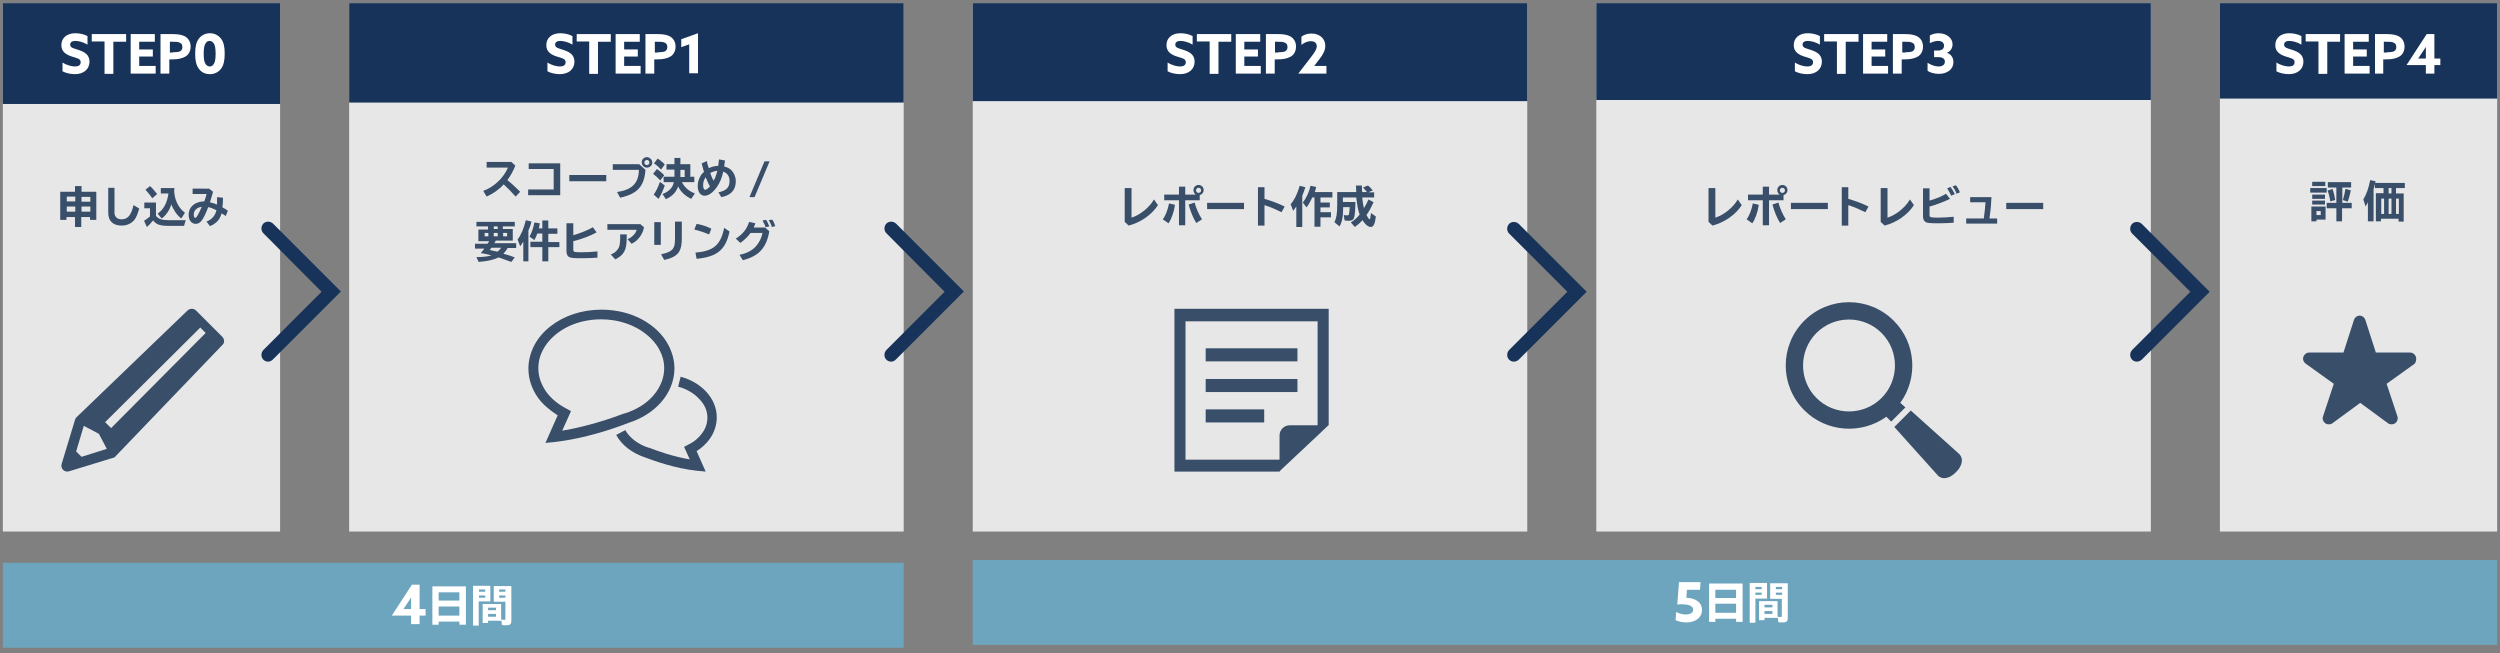 <?xml version="1.0" encoding="utf-8"?>
<!-- Generator: Adobe Illustrator 26.3.1, SVG Export Plug-In . SVG Version: 6.00 Build 0)  -->
<svg version="1.1" id="レイヤー_1" xmlns="http://www.w3.org/2000/svg" xmlns:xlink="http://www.w3.org/1999/xlink" x="0px"
	 y="0px" width="880px" height="230px" viewBox="0 0 880 230" style="enable-background:new 0 0 880 230;" xml:space="preserve">
<rect x="0" y="0" width="880" height="230" fill="#808080" stroke="none"/>
<style type="text/css">
	.st0{fill:#E7E7E8;}
	.st1{fill:#183359;}
	.st2{fill:#384E69;}
	.st3{fill:#FFFFFF;}
	.st4{fill:#6CA5BD;}
</style>
<g>
	<rect x="1" y="1.1" class="st0" width="97.6" height="186"/>
	<polygon class="st0" points="220.5,1.1 122.9,1.1 122.9,187.1 220.5,187.1 318.1,187.1 318.1,1.1 	"/>
	<polygon class="st0" points="440,1.1 342.4,1.1 342.4,187.1 440,187.1 537.6,187.1 537.6,1.1 	"/>
	<polygon class="st0" points="659.5,1.1 561.9,1.1 561.9,187.1 654.7,187.1 757.1,187.1 757.1,1.1 	"/>
	<rect x="781.4" y="1.1" class="st0" width="97.6" height="186"/>
	<rect x="1" y="1.1" class="st1" width="97.6" height="35.5"/>
	<polygon class="st1" points="318.1,1.1 220.5,1.1 122.9,1.1 122.9,36.1 220.5,36.1 318.1,36.1 	"/>
	<polygon class="st1" points="537.6,1.1 440,1.1 342.4,1.1 342.4,35.6 440,35.6 537.6,35.6 	"/>
	<polygon class="st1" points="757.1,1.1 659.5,1.1 561.9,1.1 561.9,35.2 659.5,35.2 757.1,35.2 	"/>
	<rect x="781.4" y="1.1" class="st1" width="97.6" height="33.6"/>
	<g>
		<path class="st2" d="M26.5,65.5h2.2v2h5.2v9.9h-2.2v-1h-3.1v3.5h-2.2v-3.5h-3v1h-2.2v-9.9h5.2V65.5z M23.5,70.9h3v-1.7h-3V70.9z
			 M23.5,74.5h3v-1.8h-3V74.5z M31.8,69.3h-3.1v1.7h3.1V69.3z M31.8,72.7h-3.1v1.8h3.1V72.7z"/>
		<path class="st2" d="M40.3,66.1v8.8c0,1.4,1,2.3,2.5,2.3c2.2,0,3.4-1.5,4.2-5l2,1.2c-0.5,1.8-1,3.1-1.7,4c-1.1,1.3-2.6,2-4.5,2
			c-3,0-4.7-1.6-4.7-4.5v-8.8H40.3z"/>
		<path class="st2" d="M54.9,76c0.9,1.1,2.1,1.5,4.4,1.5h6.1c-0.2,0.5-0.4,1.2-0.6,2h-5.6c-2.9,0-4.2-0.5-5.3-1.9
			c-0.7,0.9-1.5,1.7-2.2,2.3l-1-2.2c0.6-0.3,1.4-1,2.1-1.5v-2.9h-2v-2h4.1V76z M53.6,69.8c-0.7-1.1-1.6-2.1-2.4-3l1.6-1.3
			c0.8,0.7,1.5,1.5,2.5,2.8L53.6,69.8z M61.3,66.7c0,3.4,1.4,6.4,3.8,8.2l-1.3,2c-1.4-1-2.9-3.2-3.5-5c-0.5,1.9-1.9,4-3.4,5
			l-1.4-1.7c2.1-1.5,3.3-3.7,3.8-7.1h-2.7v-1.9h4.8V66.7z"/>
		<path class="st2" d="M73.7,66.5l1.3,1c-0.4,1.5-0.8,2.7-1.1,3.7c0.8,0.2,1.8,0.5,2.5,0.8c0-0.6,0-1.2,0-1.6c0-0.2,0-0.4,0-1
			l2.1,0.2c0,1.5-0.1,2.4-0.2,3.4c0.8,0.4,1.3,0.7,1.9,1.2l-0.8,2L79.4,76c-0.7-0.5-0.9-0.6-1.4-0.9c-0.6,2.2-1.9,3.6-4.1,4.5
			l-1.2-1.6c1.9-0.8,3-2,3.5-4c-1.2-0.6-2-0.9-2.9-1.1c-0.7,1.9-1.5,3.6-2.2,4.6c-0.6,0.9-1.4,1.3-2.2,1.3c-1.5,0-2.5-1.3-2.5-3.2
			c0-1.9,1.1-3.5,2.9-4.2c0.8-0.3,1.5-0.5,2.6-0.5c0.4-1.1,0.7-2,0.8-2.6h-4.9v-1.9H73.7z M68.2,75.5c0,0.7,0.2,1.2,0.5,1.2
			c0.5,0,1.2-1.3,2.3-3.9C69.3,73,68.2,74.1,68.2,75.5z"/>
	</g>
	<g>
		<path class="st2" d="M180.1,57.1l1.3,1.2c-0.7,1.8-1.6,3.4-2.8,5.1c1.5,1.2,3.1,2.7,4.5,4.1l-1.6,1.7c-1.2-1.4-2.7-2.9-4.2-4.3
			c-1.6,1.8-3.8,3.3-6,4.3l-1.2-2c3.8-1.4,7.2-4.6,8.7-8.2h-7.5v-2H180.1z"/>
		<path class="st2" d="M197.2,57.4v11.3h-11.3v-2h9v-7.2h-8.8v-2H197.2z"/>
		<path class="st2" d="M213.4,61.6v2.2h-13v-2.2H213.4z"/>
		<path class="st2" d="M225.1,57.9l2.1,1.9c-0.4,5.8-2.8,8.4-8.9,9.8l-1.1-2c5.3-0.8,7.6-3.1,7.7-7.8h-9.2v-2H225.1z M229.6,57.2
			c0,1-0.8,1.8-1.9,1.8c-1,0-1.8-0.8-1.8-1.9c0-1,0.8-1.8,1.9-1.8C228.7,55.4,229.6,56.2,229.6,57.2z M226.8,57.2
			c0,0.5,0.4,0.9,0.9,0.9c0.5,0,0.9-0.4,0.9-0.9c0-0.5-0.4-0.9-0.9-0.9C227.2,56.3,226.8,56.8,226.8,57.2z"/>
		<path class="st2" d="M232.4,63.5c-0.8-0.9-1.7-1.7-2.5-2.3l1.3-1.7c0.8,0.5,1.8,1.3,2.6,2.2L232.4,63.5z M230.1,68.5
			c0.8-1.1,1.6-2.7,2.2-4.5l1.7,1.3c-0.6,1.7-1.4,3.5-2.2,4.7L230.1,68.5z M232.7,59.7c-0.7-0.8-1.6-1.6-2.5-2.2l1.3-1.7
			c0.9,0.6,1.9,1.4,2.5,2.1L232.7,59.7z M243.3,70c-2.1-1-3.8-2.6-4.6-4.4c-0.7,2.1-2.1,3.5-4.3,4.5l-1.2-1.8c2.3-0.9,3.6-2.2,4-4.2
			h-3.6v-1.9h3.8v-2.5h-2.8v-1.9h2.8v-2.2h2.1v2.2h3.5v4.4h1.4v1.9H240c1.1,2,2.4,3.1,4.6,4L243.3,70z M241,62.3v-2.5h-1.5v2.5H241z
			"/>
		<path class="st2" d="M248.8,56.7c0.2,0.9,0.4,1.8,0.7,2.5c1-0.5,2.1-0.8,3.3-0.8c0.1-0.7,0.2-1.5,0.3-2.3l2.1,0.4
			c-0.1,0.8-0.2,1.3-0.3,2.1c1.6,0.4,2.4,1,3.1,2c0.6,0.9,1,2,1,3.1c0,1.9-0.6,3.3-1.8,4.3c-0.9,0.7-1.9,1.1-3.3,1.4l-1-1.7
			c2.8-0.6,3.9-1.7,3.9-4c0-1.6-0.7-2.7-2.2-3.3c-0.6,2.4-1.1,3.7-2.1,5.2c-1.4,2.1-3,3.3-4.5,3.3c-1.4,0-2.4-1.3-2.4-3.4
			c0-1.2,0.3-2.4,0.9-3.4c0.3-0.6,0.7-1.1,1.3-1.6c-0.3-0.9-0.6-2.2-0.8-3L248.8,56.7z M247.5,65.2c0,1,0.3,1.6,0.7,1.6
			c0.4,0,1-0.4,1.7-1.2c-0.5-0.8-1-2-1.5-3.2C247.8,63.2,247.5,64.1,247.5,65.2z M250,60.9c0.4,1.1,0.8,2.1,1.2,2.7
			c0.5-0.8,1-2.2,1.3-3.5C251.6,60.2,250.7,60.5,250,60.9z"/>
		<path class="st2" d="M269.1,56.8h1.8l-5.3,12.6h-1.8L269.1,56.8z"/>
		<path class="st2" d="M171.9,79.7h-4.2v-1.6h13.5v1.6h-4.2v0.9h3.5v4.1h-6c-0.1,0.3-0.3,0.6-0.5,0.9h7.7v1.7h-3
			c-0.4,0.7-0.9,1.4-1.5,2c1.9,0.5,2.6,0.8,4,1.3l-1.2,1.6c-1.6-0.6-3-1.1-4.5-1.6c-1.8,0.9-3.8,1.3-7,1.6l-0.8-1.7
			c2.2,0,3.9-0.2,5.3-0.6c-1-0.3-1.9-0.5-3.1-0.7l-0.7-0.1c0.4-0.4,1-1.2,1.3-1.6h-3.3v-1.7h4.4c0.2-0.3,0.3-0.5,0.6-0.9h-3.8v-4.1
			h3.4V79.7z M170.6,82v1.2h1.3V82H170.6z M173,87.2c-0.2,0.3-0.5,0.6-0.6,0.8c0.9,0.2,1.5,0.3,2.3,0.5l0.4,0.1
			c0.5-0.4,1-0.9,1.3-1.4H173z M175.2,80.6v-0.9h-1.4v0.9H175.2z M173.8,83.2h1.4V82h-1.4V83.2z M177.1,83.2h1.4V82h-1.4V83.2z"/>
		<path class="st2" d="M186.2,92h-2v-6.9c0,0.1,0,0.1-0.1,0.1c-0.2,0.4-0.5,0.8-1,1.5l-0.9-2.4c1.2-1.6,2.2-3.9,2.9-6.8l2,0.5
			c-0.3,1.2-0.6,2-1,2.9l-0.1,0.2V92z M189.1,82.2c-0.2,0.8-0.7,1.7-1,2.3l-1.7-1.2c0.8-1.5,1.4-3.2,1.7-5l1.9,0.3
			c-0.1,0.8-0.2,1.2-0.3,1.8h1.2v-2.8h2.1v2.8h3.2v1.9H193v2.9h3.9V87H193v5h-2.1v-5h-4.2v-1.9h4.2v-2.9H189.1z"/>
		<path class="st2" d="M201.8,78.4v4.4c2.4-0.7,4.9-1.7,6.9-2.8l1.3,1.8c-1.9,1.1-5.3,2.4-8.2,3.1v3c0,0.8,0.3,0.9,2.9,0.9
			c1.7,0,3.6-0.1,5.6-0.3v2.2c-2,0.1-3.4,0.2-5.3,0.2c-3.2,0-4.2-0.1-4.8-0.5c-0.5-0.4-0.8-1-0.8-1.9v-9.9H201.8z"/>
		<path class="st2" d="M225.5,79l1.2,1c-0.5,2.6-2.2,4.8-4.4,5.8l-1.4-1.6c1.5-0.6,2.9-2,3.2-3.3h-10.3v-2H225.5z M220.6,82.5v1.2
			c0,4.3-0.9,6-4,7.6l-1.6-1.7c1.4-0.6,2.2-1.3,2.8-2.4c0.3-0.6,0.5-1.8,0.5-3.5v-1.2H220.6z"/>
		<path class="st2" d="M232.6,78.2v8h-2.3v-8H232.6z M240,78v5.4c0.1,5.2-1.3,7-6.2,8.1l-1.1-2c2.2-0.4,3.6-1.1,4.2-2
			c0.6-0.9,0.7-1.7,0.7-4.1V78H240z"/>
		<path class="st2" d="M249.6,82.5c-1.7-0.7-3.5-1.3-5.2-1.7l0.8-2c1.9,0.3,3.8,1,5.2,1.7L249.6,82.5z M244.8,88.9
			c6.4-0.5,8.9-2.7,10.1-8.7l1.9,1.3c-1.4,6.5-4.4,8.9-11.6,9.6L244.8,88.9z"/>
		<path class="st2" d="M270.8,81.4c-1,5.8-3.6,8.7-9.3,10.2l-1.2-1.9c2.5-0.5,4.4-1.5,5.7-2.9c1.2-1.3,2.1-3.1,2.4-4.8h-4.2
			c-1,1.4-2.3,2.6-3.6,3.5L259,84c2.4-1.5,3.9-3.4,4.7-5.9l2.2,0.5c-0.2,0.5-0.3,0.8-0.6,1.5h4L270.8,81.4z M269.5,80
			c-0.2-0.7-0.7-1.7-1.1-2.4l1.3-0.2c0.4,0.6,0.8,1.5,1.1,2.3L269.5,80z M271.7,79.9c-0.2-0.8-0.7-1.7-1.1-2.4l1.2-0.2
			c0.5,0.6,0.8,1.4,1.1,2.3L271.7,79.9z"/>
	</g>
	<g>
		<path class="st2" d="M398.3,66.2v10.4c3-0.9,6.3-3.6,7.9-6.4l1.4,2c-2.1,3.3-6,6.1-10.3,7.2l-1.4-1.3V66.2H398.3z"/>
		<path class="st2" d="M409.3,77.2c1-1.3,1.8-3.5,2.2-5.6l2.1,0.5c-0.4,2.7-1.3,5.1-2.3,6.5L409.3,77.2z M421.1,68.6
			c-0.6-0.3-1-0.9-1-1.7c0-1,0.8-1.8,1.8-1.8c1,0,1.8,0.8,1.8,1.8c0,0.8-0.5,1.5-1.4,1.8v1.8h-5.1v8.8h-2.2v-8.8h-5.2v-2h5.2v-2.8
			h2.2v2.8H421.1z M421.1,78.5c-1-1.5-2.1-4.2-2.7-6.5l2.1-0.7c0.5,1.9,1.5,4.2,2.6,5.9L421.1,78.5z M421,67c0,0.5,0.4,0.9,0.9,0.9
			c0.5,0,0.9-0.4,0.9-0.9c0-0.5-0.4-0.9-0.9-0.9C421.4,66.1,421,66.5,421,67z"/>
		<path class="st2" d="M437.9,71.4v2.2h-13v-2.2H437.9z"/>
		<path class="st2" d="M445.1,65.9V70c2.8,0.8,5.3,1.8,7.1,2.7l-1.1,2c-1.6-0.8-3.8-1.8-6-2.5v7.2h-2.3V65.9H445.1z"/>
		<path class="st2" d="M458.4,79.9h-2.1v-7.2c-0.4,0.5-0.6,0.8-1.1,1.5l-0.9-2.3c1.4-1.6,2.4-3.8,3.2-6.5l2,0.5
			c-0.4,1.2-0.7,2-1.1,3V79.9z M461.9,69.5c-0.5,1.2-1.3,2.6-2,3.5l-1.3-1.7c1.2-1.6,2.2-3.6,2.7-5.9l2,0.4
			c-0.2,0.8-0.3,1.3-0.5,1.8h6.2v1.9h-4.2v1.8h3.3V73h-3.3v1.7h3.7v1.8h-3.7v3.3h-2.1V69.5H461.9z"/>
		<path class="st2" d="M481.2,67.7c0,0-0.1-0.1-0.1-0.2c-0.5-0.6-1-1.2-1.3-1.5l1.7-0.7c0.6,0.4,1.2,1.1,1.7,1.7l-1.5,0.7h2v1.8
			h-4.2c0.2,1.7,0.3,2.7,0.6,3.7l0,0.1l0,0c0.7-1.1,1.1-2,1.6-3.1l1.8,1c-0.8,1.7-1.5,3.1-2.5,4.5c0.4,0.8,0.9,1.5,1.1,1.5
			c0.2,0,0.3-0.7,0.5-2.2l1.7,1.2c-0.3,2.6-0.8,3.7-1.8,3.7c-0.9,0-2.1-1-2.9-2.4c-0.9,1-1.7,1.7-2.7,2.4l-1.4-1.6
			c1.2-0.8,2.1-1.5,3.1-2.8c-0.5-1.2-0.9-3.3-1.2-6h-4.7v1.6h4.4c0,2.6-0.2,4.5-0.4,5.3c-0.2,0.9-0.8,1.3-1.8,1.3
			c-0.5,0-0.9,0-1.6-0.1l-0.3-1.9c0.5,0.1,0.9,0.1,1.2,0.1c0.7,0,0.7-0.1,0.9-2.9h-2.3c0,3.3-0.4,5.4-1.3,6.8l-1.8-1.5
			c0.7-1.3,1-3,1-6.1v-4.5h6.7c0-0.7-0.1-1.4-0.1-2.3h2.1c0,1.1,0,1.6,0.1,2.3H481.2z"/>
	</g>
	<g>
		<path class="st2" d="M603.8,66.2v10.4c3-0.9,6.3-3.6,7.9-6.4l1.4,2c-2.1,3.3-6,6.1-10.3,7.2l-1.4-1.3V66.2H603.8z"/>
		<path class="st2" d="M614.8,77.2c1-1.3,1.8-3.5,2.2-5.6l2.1,0.5c-0.4,2.7-1.3,5.1-2.3,6.5L614.8,77.2z M626.6,68.6
			c-0.6-0.3-1-0.9-1-1.7c0-1,0.8-1.8,1.8-1.8c1,0,1.8,0.8,1.8,1.8c0,0.8-0.5,1.5-1.4,1.8v1.8h-5.1v8.8h-2.2v-8.8h-5.2v-2h5.2v-2.8
			h2.2v2.8H626.6z M626.6,78.5c-1-1.5-2.1-4.2-2.7-6.5l2.1-0.7c0.5,1.9,1.5,4.2,2.6,5.9L626.6,78.5z M626.5,67
			c0,0.5,0.4,0.9,0.9,0.9c0.5,0,0.9-0.4,0.9-0.9c0-0.5-0.4-0.9-0.9-0.9C626.9,66.1,626.5,66.5,626.5,67z"/>
		<path class="st2" d="M643.4,71.4v2.2h-13v-2.2H643.4z"/>
		<path class="st2" d="M650.6,65.9V70c2.8,0.8,5.3,1.8,7.1,2.7l-1.1,2c-1.6-0.8-3.8-1.8-6-2.5v7.2h-2.3V65.9H650.6z"/>
		<path class="st2" d="M664.4,66.2v10.4c3-0.9,6.3-3.6,7.9-6.4l1.4,2c-2.1,3.3-6,6.1-10.3,7.2l-1.4-1.3V66.2H664.4z"/>
		<path class="st2" d="M679.2,66.3v4.3c2.2-0.6,4.4-1.5,5.8-2.4l1.4,1.8c-2.1,1-4.9,2.1-7.2,2.7v3c0,0.8,0.3,0.9,3,0.9
			c1.7,0,3.5-0.1,5.5-0.3v2.1c-1.9,0.1-3.3,0.2-5.2,0.2c-3.3,0-4.2-0.1-4.8-0.5c-0.5-0.4-0.8-1-0.8-1.9v-9.9H679.2z M686.8,68.9
			c-0.3-0.8-0.9-1.8-1.4-2.6l1.2-0.5c0.5,0.7,1,1.6,1.5,2.5L686.8,68.9z M688.7,68.2c-0.3-0.9-0.8-1.8-1.4-2.6l1.2-0.4
			c0.5,0.7,1,1.5,1.4,2.5L688.7,68.2z"/>
		<path class="st2" d="M701,69.4c-0.1,2.5-0.3,4.7-0.7,7.5h2.7v1.8h-10.9v-1.8h6.2c0.3-2.1,0.5-4.3,0.6-5.7h-5.4v-1.8H701z"/>
		<path class="st2" d="M719.2,71.4v2.2h-13v-2.2H719.2z"/>
	</g>
	<g>
		<path class="st2" d="M819,66.2v1.6h-5.8v-1.6H819z M818.7,77.3h-3.3v0.6h-1.8v-5.2h5V77.3z M818.5,64v1.5h-4.6V64H818.5z
			 M818.4,68.5v1.5h-4.5v-1.5H818.4z M818.4,70.6V72h-4.5v-1.4H818.4z M815.4,75.7h1.5v-1.4h-1.5V75.7z M824.4,71.4h3.4v1.9h-3.4
			v4.6h-2v-4.6H819v-1.9h3.4V66h-3v-1.9h8.2V66h-3.1V71.4z M820.3,70.9c-0.3-1.6-0.6-2.9-1-3.8l1.7-0.6c0.5,1.2,0.8,2.6,1,3.9
			L820.3,70.9z M824.7,70.4c0.4-1.3,0.7-2.7,0.9-3.9l1.9,0.5c-0.3,1.5-0.7,2.9-1.1,4L824.7,70.4z"/>
		<path class="st2" d="M835.4,77.9h-1.9v-6.7c-0.3,0.5-0.4,0.8-0.8,1.5l-0.8-2.5c1-1.6,1.9-4,2.4-6.8l1.9,0.4
			c-0.3,1.2-0.4,1.9-0.7,2.8V77.9z M839,66.2h-3v-1.8h10.5v1.8h-3.1v1.9h2.7v9.9h-1.8V77h-6.2v0.9h-1.8v-9.9h2.7V66.2z M838.2,75.3
			h1v-5.4h-1V75.3z M840.8,68.1h1v-1.9h-1V68.1z M840.8,75.3h1v-5.4h-1V75.3z M844.4,69.9h-1v5.4h1V69.9z"/>
	</g>
	<g>
		<g>
			<path class="st3" d="M22,22c1.5,1,3.3,1.4,4.4,1.4c1.1,0,2-0.4,2-1.5c0-1.3-1.3-1.4-3.1-2c-1.9-0.6-3.7-1.6-3.7-4
				c0-2.6,2-4.2,4.9-4.2c1.4,0,3,0.3,4.3,1v3c-1.5-0.9-3.2-1.3-4.3-1.3c-1,0-1.8,0.4-1.8,1.3c0,1.2,1.3,1.3,3,1.9
				c2.1,0.7,3.8,1.7,3.8,4.1c0,2.7-2.1,4.4-5.1,4.4c-1.4,0-3.1-0.3-4.4-1V22z"/>
			<path class="st3" d="M36.8,14.6h-4.5V12h12.1v2.7h-4.5v11.3h-3.1V14.6z"/>
			<path class="st3" d="M45.9,12h8.6v2.7H49v2.7h4.8v2.5H49v3.3h5.8v2.7h-8.8V12z"/>
			<path class="st3" d="M56.7,12h4.1c1.7,0,3,0.2,4.1,0.7c1.2,0.6,2.2,1.8,2.2,3.7c0,1.7-0.8,3-2,3.6c-1.1,0.6-2.5,0.9-4.5,0.9h-1v5
				h-3.1V12z M60.9,18.4c1.2,0,1.9-0.1,2.4-0.3c0.6-0.3,0.9-0.8,0.9-1.5c0-0.8-0.3-1.4-1-1.6c-0.6-0.3-1.3-0.3-2.4-0.3h-1v3.8H60.9z
				"/>
			<path class="st3" d="M70,24.2c-0.9-1.2-1.3-2.8-1.3-5.3s0.4-4.1,1.3-5.3c0.9-1.2,2.3-1.9,3.9-1.9c1.6,0,2.9,0.7,3.9,1.9
				c0.9,1.2,1.3,2.8,1.3,5.3s-0.4,4.1-1.3,5.3c-0.9,1.2-2.3,1.9-3.9,1.9C72.3,26.1,70.9,25.5,70,24.2z M75.2,22.6
				c0.5-0.7,0.7-1.8,0.7-3.7c0-1.8-0.2-3-0.7-3.7c-0.3-0.4-0.8-0.8-1.4-0.8c-0.6,0-1.1,0.3-1.4,0.8c-0.5,0.7-0.7,1.9-0.7,3.7
				c0,1.9,0.2,3,0.7,3.7c0.3,0.4,0.8,0.8,1.4,0.8C74.4,23.4,74.9,23.1,75.2,22.6z"/>
		</g>
	</g>
	<g>
		<g>
			<path class="st3" d="M192.7,22c1.5,1,3.3,1.4,4.4,1.4c1.1,0,2-0.4,2-1.5c0-1.3-1.3-1.4-3.1-2c-1.9-0.6-3.7-1.6-3.7-4
				c0-2.6,2-4.2,4.9-4.2c1.4,0,3,0.3,4.3,1v3c-1.5-0.9-3.2-1.3-4.3-1.3c-1,0-1.8,0.4-1.8,1.3c0,1.2,1.3,1.3,3,1.9
				c2.1,0.7,3.8,1.7,3.8,4.1c0,2.7-2.1,4.4-5.1,4.4c-1.4,0-3.1-0.3-4.4-1V22z"/>
			<path class="st3" d="M207.5,14.6H203V12H215v2.7h-4.5v11.3h-3.1V14.6z"/>
			<path class="st3" d="M216.6,12h8.6v2.7h-5.5v2.7h4.8v2.5h-4.8v3.3h5.8v2.7h-8.8V12z"/>
			<path class="st3" d="M227.4,12h4.1c1.7,0,3,0.2,4.1,0.7c1.2,0.6,2.2,1.8,2.2,3.7c0,1.7-0.8,3-2,3.6c-1.1,0.6-2.5,0.9-4.5,0.9h-1
				v5h-3.1V12z M231.6,18.4c1.2,0,1.9-0.1,2.4-0.3c0.6-0.3,0.9-0.8,0.9-1.5c0-0.8-0.3-1.4-1-1.6c-0.6-0.3-1.3-0.3-2.4-0.3h-1v3.8
				H231.6z"/>
			<path class="st3" d="M242.6,15.6l-2.8,1v-2.8l5.9-2.1v14.1h-3.1V15.6z"/>
		</g>
	</g>
	<g>
		<g>
			<path class="st3" d="M411,22c1.5,1,3.3,1.4,4.4,1.4c1.1,0,2-0.4,2-1.5c0-1.3-1.3-1.4-3.1-2c-1.9-0.6-3.7-1.6-3.7-4
				c0-2.6,2-4.2,4.9-4.2c1.4,0,3,0.3,4.3,1v3c-1.5-0.9-3.2-1.3-4.3-1.3c-1,0-1.8,0.4-1.8,1.3c0,1.2,1.3,1.3,3,1.9
				c2.1,0.7,3.8,1.7,3.8,4.1c0,2.7-2.1,4.4-5.1,4.4c-1.4,0-3.1-0.3-4.4-1V22z"/>
			<path class="st3" d="M425.8,14.6h-4.5V12h12.1v2.7h-4.5v11.3h-3.1V14.6z"/>
			<path class="st3" d="M435,12h8.6v2.7H438v2.7h4.8v2.5H438v3.3h5.8v2.7H435V12z"/>
			<path class="st3" d="M445.8,12h4.1c1.7,0,3,0.2,4.1,0.7c1.2,0.6,2.2,1.8,2.2,3.7c0,1.7-0.8,3-2,3.6c-1.1,0.6-2.5,0.9-4.5,0.9h-1
				v5h-3.1V12z M449.9,18.4c1.2,0,1.9-0.1,2.4-0.3c0.6-0.3,0.9-0.8,0.9-1.5c0-0.8-0.3-1.4-1-1.6c-0.6-0.3-1.3-0.3-2.4-0.3h-1v3.8
				H449.9z"/>
			<path class="st3" d="M461.4,20.2c1.4-1.8,2.1-2.9,2.1-3.9c0-1.2-0.8-1.8-2.1-1.8c-1,0-2.2,0.4-3.3,1.3v-2.9
				c0.8-0.6,2-1.1,3.5-1.1c2.8,0,4.9,1.7,4.9,4.3c0,1.6-0.7,3-2.2,4.9l-1.7,2.2l0,0h4.3v2.7h-9.9l0,0L461.4,20.2z"/>
		</g>
	</g>
	<g>
		<g>
			<path class="st3" d="M631.8,22c1.5,1,3.3,1.4,4.4,1.4c1.1,0,2-0.4,2-1.5c0-1.3-1.3-1.4-3.1-2c-1.9-0.6-3.7-1.6-3.7-4
				c0-2.6,2-4.2,4.9-4.2c1.4,0,3,0.3,4.3,1v3c-1.5-0.9-3.2-1.3-4.3-1.3c-1,0-1.8,0.4-1.8,1.3c0,1.2,1.3,1.3,3,1.9
				c2.1,0.7,3.8,1.7,3.8,4.1c0,2.7-2.1,4.4-5.1,4.4c-1.4,0-3.1-0.3-4.4-1V22z"/>
			<path class="st3" d="M646.6,14.6h-4.5V12h12.1v2.7h-4.5v11.3h-3.1V14.6z"/>
			<path class="st3" d="M655.7,12h8.6v2.7h-5.5v2.7h4.8v2.5h-4.8v3.3h5.8v2.7h-8.8V12z"/>
			<path class="st3" d="M666.5,12h4.1c1.7,0,3,0.2,4.1,0.7c1.2,0.6,2.2,1.8,2.2,3.7c0,1.7-0.8,3-2,3.6c-1.1,0.6-2.5,0.9-4.5,0.9h-1
				v5h-3.1V12z M670.7,18.4c1.2,0,1.9-0.1,2.4-0.3c0.6-0.3,0.9-0.8,0.9-1.5c0-0.8-0.3-1.4-1-1.6c-0.6-0.3-1.3-0.3-2.4-0.3h-1v3.8
				H670.7z"/>
			<path class="st3" d="M678.5,22.1c1.3,0.8,2.6,1.3,3.9,1.3c1.3,0,2.2-0.6,2.2-1.7c0-1-0.8-1.6-2.4-1.6h-1.4v-2.3h1.3
				c1.5,0,2.2-0.7,2.2-1.7c0-1.1-0.8-1.7-2.1-1.7c-1,0-2.1,0.4-2.9,0.8v-2.7c0.8-0.5,1.9-0.8,3.1-0.8c2.8,0,4.9,1.7,4.9,3.9
				c0,1.4-0.8,2.5-2,3v0c1.6,0.5,2.3,1.8,2.3,3.3c0,2.5-2.2,4.1-5.1,4.1c-1.5,0-3.1-0.4-4-1.1V22.1z"/>
		</g>
	</g>
	<g>
		<g>
			<path class="st3" d="M801.3,22c1.5,1,3.3,1.4,4.4,1.4c1.1,0,2-0.4,2-1.5c0-1.3-1.3-1.4-3.1-2c-1.9-0.6-3.7-1.6-3.7-4
				c0-2.6,2-4.2,4.9-4.2c1.4,0,3,0.3,4.3,1v3c-1.5-0.9-3.2-1.3-4.3-1.3c-1,0-1.8,0.4-1.8,1.3c0,1.2,1.3,1.3,3,1.9
				c2.1,0.7,3.8,1.7,3.8,4.1c0,2.7-2.1,4.4-5.1,4.4c-1.4,0-3.1-0.3-4.4-1V22z"/>
			<path class="st3" d="M816.1,14.6h-4.5V12h12.1v2.7h-4.5v11.3h-3.1V14.6z"/>
			<path class="st3" d="M825.2,12h8.6v2.7h-5.5v2.7h4.8v2.5h-4.8v3.3h5.8v2.7h-8.8V12z"/>
			<path class="st3" d="M836,12h4.1c1.7,0,3,0.2,4.1,0.7c1.2,0.6,2.2,1.8,2.2,3.7c0,1.7-0.8,3-2,3.6c-1.1,0.6-2.5,0.9-4.5,0.9h-1v5
				H836V12z M840.2,18.4c1.2,0,1.9-0.1,2.4-0.3c0.6-0.3,0.9-0.8,0.9-1.5c0-0.8-0.3-1.4-1-1.6c-0.6-0.3-1.3-0.3-2.4-0.3h-1v3.8H840.2
				z"/>
			<path class="st3" d="M847.1,22.9l7.1-10.9h2.7v8.6h2.1v2.3h-2.1v3h-3v-3L847.1,22.9L847.1,22.9z M853.9,20.6v-2
				c0-0.7,0-1.4,0-2.1l0,0c-0.4,0.6-0.8,1.3-1.3,2l-1.4,2.1l0,0H853.9z"/>
		</g>
	</g>
	<path class="st1" d="M94.4,127.3c-0.6,0-1.2-0.2-1.7-0.7c-0.9-0.9-0.9-2.4,0-3.4l20.5-20.5L92.7,82.1c-0.9-0.9-0.9-2.4,0-3.4
		c0.9-0.9,2.4-0.9,3.4,0l23.9,23.9l-23.9,23.9C95.6,127,95,127.3,94.4,127.3z"/>
	<path class="st1" d="M313.7,127.3c-0.6,0-1.2-0.2-1.7-0.7c-0.9-0.9-0.9-2.4,0-3.4l20.5-20.5L312,82.1c-0.9-0.9-0.9-2.4,0-3.4
		c0.9-0.9,2.4-0.9,3.4,0l23.9,23.9l-23.9,23.9C314.9,127,314.3,127.3,313.7,127.3z"/>
	<path class="st1" d="M532.9,127.3c-0.6,0-1.2-0.2-1.7-0.7c-0.9-0.9-0.9-2.4,0-3.4l20.5-20.5l-20.5-20.5c-0.9-0.9-0.9-2.4,0-3.4
		c0.9-0.9,2.4-0.9,3.4,0l23.9,23.9l-23.9,23.9C534.2,127,533.5,127.3,532.9,127.3z"/>
	<path class="st1" d="M752.2,127.3c-0.6,0-1.2-0.2-1.7-0.7c-0.9-0.9-0.9-2.4,0-3.4l20.5-20.5l-20.5-20.5c-0.9-0.9-0.9-2.4,0-3.4
		c0.9-0.9,2.4-0.9,3.4,0l23.9,23.9l-23.9,23.9C753.4,127,752.8,127.3,752.2,127.3z"/>
	<rect x="342.4" y="197.1" class="st4" width="536.6" height="29.9"/>
	<g>
		<g>
			<path class="st3" d="M590,215.4c1.1,0.6,2.3,0.9,3.4,0.9c1.5,0,2.6-0.6,2.6-1.7c0-1.6-2.4-1.9-4-1.9c-0.5,0-1.1,0-1.6,0.1
				l0.6-7.9h7.6l-0.2,2.7h-4.6l-0.2,2.8c2.6,0.1,5.5,1.2,5.5,4.3c0,2.7-2.3,4.4-5.5,4.4c-1.5,0-2.9-0.4-3.8-0.8L590,215.4z"/>
			<path class="st3" d="M613.4,218.9h-2.3v-1.1h-7.3v1.1h-2.2v-13.5h11.8V218.9z M603.8,210.5h7.3v-2.9h-7.3V210.5z M603.8,215.7
				h7.3v-3.2h-7.3V215.7z"/>
			<path class="st3" d="M622,210.7h-4.1v8.5h-2v-14h6.1V210.7z M617.9,207.4h2.2v-0.8h-2.2V207.4z M617.9,209.4h2.2v-0.8h-2.2V209.4
				z M621.1,217.5v0.8h-1.9v-6.7h6.5v5.5c0.3,0,0.8,0.1,1.1,0.1c0.3,0,0.4-0.1,0.4-0.4v-6h-4.1v-5.5h6.2v12.2c0,1.2-0.5,1.6-1.7,1.6
				c-0.4,0-1.1,0-1.6-0.1l-0.2-1.5H621.1z M621.1,212.9v0.9h2.8v-0.9H621.1z M621.1,215.1v1h2.8v-1H621.1z M625.1,207.4h2.2v-0.8
				h-2.2V207.4z M625.1,209.4h2.2v-0.8h-2.2V209.4z"/>
		</g>
	</g>
	<rect x="1" y="198.1" class="st4" width="317.1" height="29.9"/>
	<g>
		<g>
			<path class="st3" d="M137.9,216.7l7.1-10.9h2.7v8.6h2.1v2.3h-2.1v3h-3v-3L137.9,216.7L137.9,216.7z M144.7,214.4v-2
				c0-0.7,0-1.4,0-2.1l0,0c-0.4,0.6-0.8,1.3-1.3,2l-1.4,2.1l0,0H144.7z"/>
			<path class="st3" d="M164,219.9h-2.3v-1.1h-7.3v1.1h-2.2v-13.5H164V219.9z M154.4,211.4h7.3v-2.9h-7.3V211.4z M154.4,216.7h7.3
				v-3.2h-7.3V216.7z"/>
			<path class="st3" d="M172.6,211.7h-4.1v8.5h-2v-14h6.1V211.7z M168.6,208.3h2.2v-0.8h-2.2V208.3z M168.6,210.4h2.2v-0.8h-2.2
				V210.4z M171.8,218.5v0.8h-1.9v-6.7h6.5v5.5c0.3,0,0.8,0.1,1.1,0.1c0.3,0,0.4-0.1,0.4-0.4v-6h-4.1v-5.5h6.2v12.2
				c0,1.2-0.5,1.6-1.7,1.6c-0.4,0-1.1,0-1.6-0.1l-0.2-1.5H171.8z M171.8,213.9v0.9h2.8v-0.9H171.8z M171.8,216.1v1h2.8v-1H171.8z
				 M175.7,208.3h2.2v-0.8h-2.2V208.3z M175.7,210.4h2.2v-0.8h-2.2V210.4z"/>
		</g>
	</g>
	<g>
		<path class="st2" d="M249,147c0,1.9-0.6,3.8-1.8,5.4c-1.1,1.6-2.8,3.1-4.9,4.1l-1.5,0.8l2,4.4c-6-1-11.5-3-14.3-4.1l-0.1,0l-0.1,0
			c-3.7-1.2-6.7-3.5-8.2-6.2l-3.2,1.7c2,3.7,5.7,6.4,10.1,7.9v0c3.5,1.3,10.7,3.9,18.3,4.7l3.1,0.3l-3.2-7.2
			c1.9-1.2,3.5-2.7,4.7-4.4c1.5-2.2,2.4-4.7,2.4-7.5c0-3.4-1.4-6.5-3.7-9c-2.3-2.5-5.4-4.3-9-5.3l-0.9,3.5c3,0.8,5.5,2.3,7.3,4.2
			C248,142.3,249,144.5,249,147z"/>
		<path class="st2" d="M196.3,146.2l-4.3,9.7l3.1-0.3c10.8-1.2,21.1-4.8,26-6.7c4.7-1.5,8.7-4,11.6-7.3c2.9-3.3,4.7-7.5,4.7-11.9
			c0-2.9-0.8-5.7-2.1-8.2c-2-3.8-5.3-6.9-9.4-9.1c-4.1-2.2-9-3.4-14.2-3.4c-7,0-13.3,2.2-18,5.9c-2.3,1.8-4.3,4.1-5.6,6.6
			c-1.3,2.5-2.1,5.3-2.1,8.2c0,3.7,1.2,7.2,3.3,10.2C191,142.3,193.5,144.4,196.3,146.2z M191.2,123c1.6-3,4.4-5.7,7.9-7.6
			c3.5-1.9,7.9-3,12.5-3c6.2,0,11.8,2,15.8,5.2c2,1.6,3.6,3.4,4.7,5.5c1.1,2,1.7,4.2,1.7,6.5c0,3.5-1.4,6.8-3.8,9.6
			c-2.4,2.8-5.9,5-10,6.3l-0.1,0l-0.1,0c-4.2,1.6-12.8,4.6-21.9,6.1l3.1-6.9l-1.5-0.8c-3.1-1.6-5.6-3.7-7.3-6.1
			c-1.7-2.5-2.7-5.2-2.7-8.1C189.5,127.2,190.1,125,191.2,123z"/>
	</g>
	<g>
		<path class="st2" d="M850.4,125.6c-0.3-0.9-1.1-1.5-2-1.5h-12.1l-3.7-11.5c-0.3-0.9-1.1-1.5-2-1.5c-0.9,0-1.7,0.6-2,1.5l-3.7,11.5
			h-12.1c-0.9,0-1.7,0.6-2,1.5c-0.3,0.9,0,1.8,0.8,2.4l9.9,7.1l-3.8,11.5c-0.3,0.9,0,1.8,0.8,2.4c0.7,0.5,1.8,0.5,2.5,0l9.8-7.2
			l9.8,7.2c0.7,0.5,1.7,0.5,2.5,0c0.7-0.5,1.1-1.5,0.8-2.4l-3.8-11.5l9.9-7.1C850.4,127.4,850.7,126.5,850.4,125.6z"/>
	</g>
	<g>
		<rect x="424.4" y="122.6" class="st2" width="32.3" height="4.6"/>
		<rect x="424.4" y="133.4" class="st2" width="32.3" height="4.6"/>
		<rect x="424.4" y="144.1" class="st2" width="20.6" height="4.6"/>
		<path class="st2" d="M413.4,108.8V166h37l0.4-0.5l13-12.2l3.9-3.7v-40.9H413.4z M463.8,149.7H454c-2,0-3.6,1.6-3.6,3.6v8.5h-33.1
			v-48.7h46.5V149.7z"/>
	</g>
	<g>
		<path class="st2" d="M78.3,118.6l-9.3-9.3c-0.8-0.8-2.1-0.8-3,0l-39.1,37.6c-0.2,0.2-0.4,0.5-0.5,0.9l-4.7,15.5
			c-0.5,1.6,1,3.1,2.6,2.6l16-4.9l0,0l37.9-39.5C79.1,120.8,79.1,119.5,78.3,118.6z M28.7,160.8l-1.9-1.9l2.7-9l5.3,2.8l2.8,5.3
			L28.7,160.8z M72.4,117.2l-33.3,33.5l-2.1-2.1l33.5-33.3L72.4,117.2L72.4,117.2z"/>
	</g>
	<g>
		<path class="st2" d="M668.9,141.8c6.3-8.7,5.6-21-2.3-28.9c-8.7-8.7-22.8-8.7-31.5,0c-8.7,8.7-8.7,22.8,0,31.5
			c7.8,7.8,20.1,8.6,28.9,2.3l1.7,1.7l5-5L668.9,141.8z M662.3,140.1c-6.3,6.3-16.6,6.3-22.9,0c-6.3-6.3-6.3-16.6,0-22.9
			c6.3-6.3,16.6-6.3,22.9,0C668.6,123.5,668.6,133.8,662.3,140.1z"/>
		<path class="st2" d="M689.3,159.5l-16.7-15l-5.8,5.8l15,16.7c1.5,2,4.3,1.7,6.7-0.8C690.9,163.9,691.3,161.1,689.3,159.5z"/>
	</g>
</g>
</svg>
